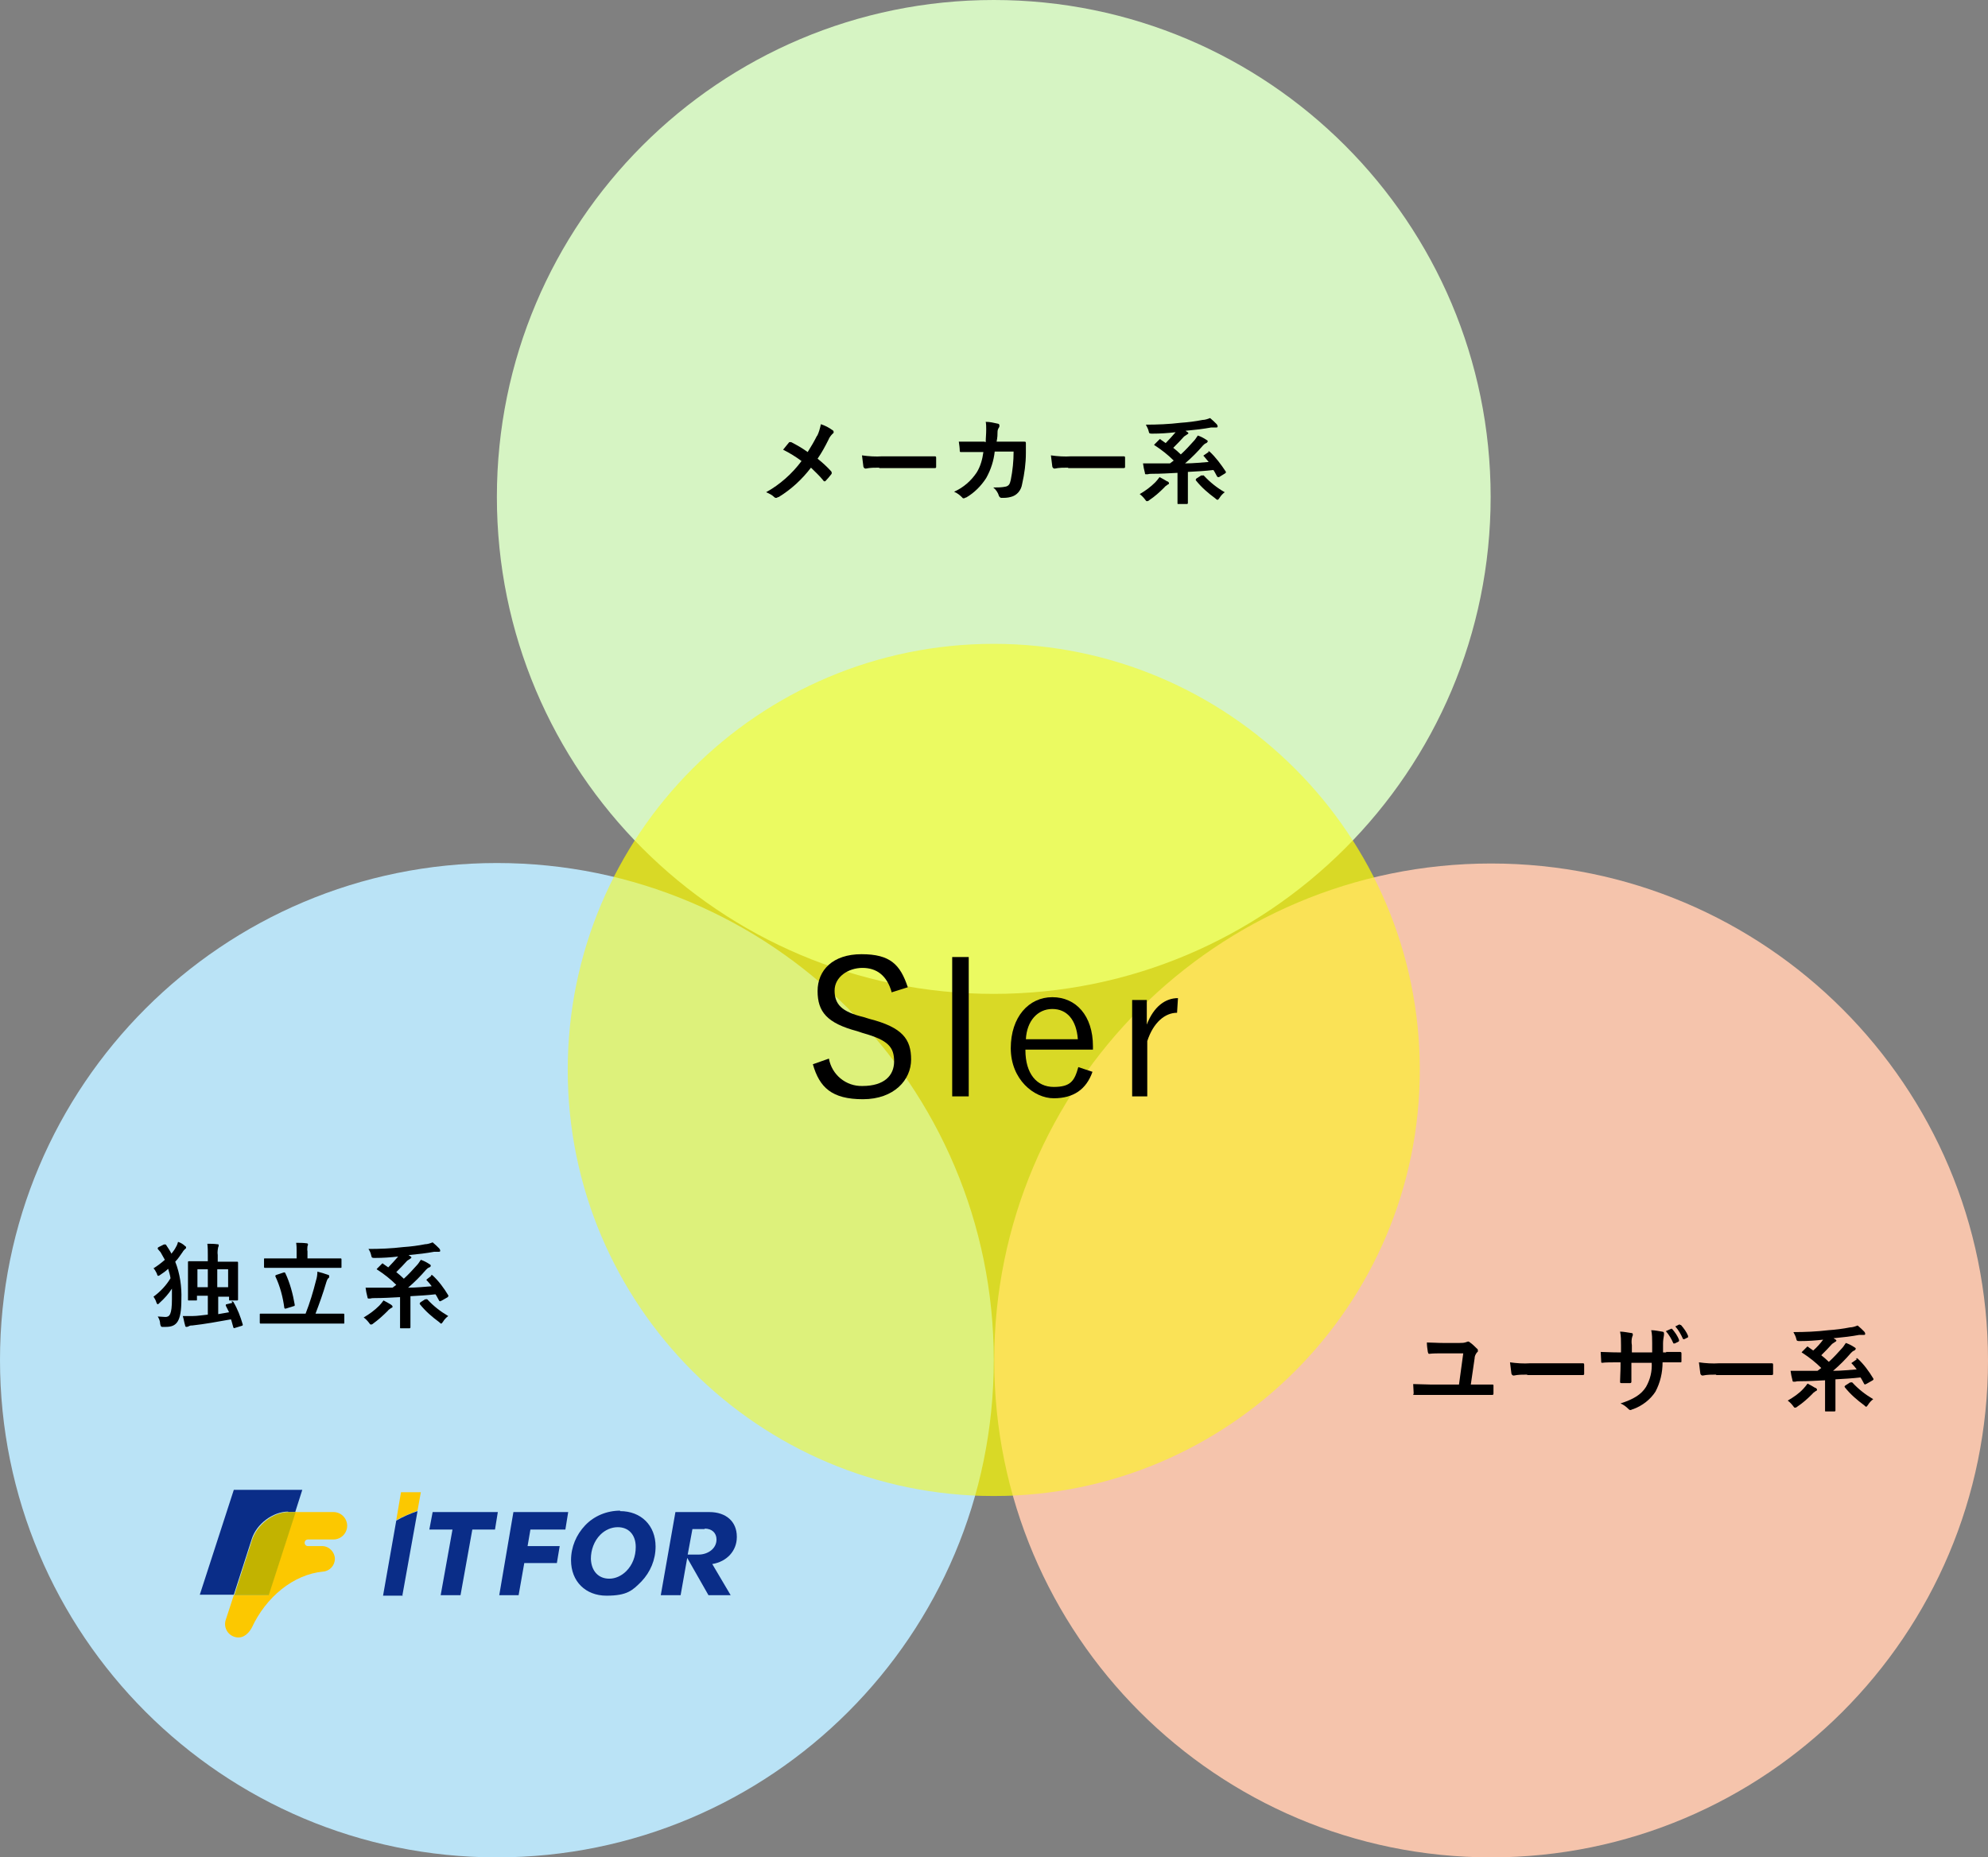 <?xml version="1.0" encoding="UTF-8"?>
<svg xmlns="http://www.w3.org/2000/svg" version="1.1" xmlns:xlink="http://www.w3.org/1999/xlink" viewBox="0 0 420.9 393.2">
  <rect x="0" y="0" width="420.9" height="393.2" fill="#808080" stroke="none"/>
  <defs>
    <style>
      .cls-1 {
        fill: #d6f4c3;
      }

      .cls-2 {
        fill: #fcc800;
      }

      .cls-3 {
        opacity: .4;
      }

      .cls-4 {
        fill: none;
      }

      .cls-5 {
        clip-path: url(#clippath-1);
      }

      .cls-6 {
        fill: #c2b300;
      }

      .cls-7 {
        fill: #f5c4ac;
      }

      .cls-8 {
        fill: #0a2d88;
      }

      .cls-9 {
        fill: #bae3f6;
      }

      .cls-10 {
        clip-path: url(#clippath);
      }

      .cls-11 {
        opacity: .5;
      }

      .cls-12 {
        fill: #ff0;
      }
    </style>
    <clipPath id="clippath">
      <rect class="cls-4" x="120.2" y="136.3" width="180.4" height="180.4"/>
    </clipPath>
    <clipPath id="clippath-1">
      <rect class="cls-4" x="120.2" y="136.3" width="180.4" height="180.4"/>
    </clipPath>
  </defs>
  <!-- Generator: Adobe Illustrator 28.6.0, SVG Export Plug-In . SVG Version: 1.2.0 Build 709)  -->
  <g>
    <g id="_レイヤー_1" data-name="レイヤー_1">
      <g id="_レイヤー_2" data-name="レイヤー_2">
        <g id="_レイヤー_1-2" data-name="レイヤー_1-2">
          <g class="cls-3">
            <g class="cls-10">
              <path class="cls-12" d="M300.6,226.5c0,49.8-40.4,90.2-90.2,90.2s-90.2-40.4-90.2-90.2,40.4-90.2,90.2-90.2c49.8,0,90.2,40.4,90.2,90.2h0"/>
            </g>
          </g>
          <path class="cls-1" d="M315.6,105.2c0,58.1-47.1,105.2-105.2,105.2s-105.2-47.1-105.2-105.2S152.3,0,210.4,0h0c58.1,0,105.2,47.1,105.2,105.2h0"/>
          <path class="cls-9" d="M210.4,288c0,58.1-47.1,105.2-105.2,105.2C47.1,393.2,0,346.1,0,287.9c0-58.1,47.1-105.2,105.2-105.2,58.1,0,105.2,47.1,105.2,105.2h0"/>
          <path class="cls-7" d="M420.9,288c0,58.1-47.1,105.2-105.2,105.2s-105.2-47.1-105.2-105.2c0-58.1,47.1-105.2,105.2-105.2,58.1,0,105.2,47.1,105.2,105.2h0"/>
          <path d="M173,92.3c.4-.8.6-1.6.8-2.5.9.3,1.7.7,2.5,1.3.1,0,.2.2.2.3,0,.2,0,.3-.2.4-.4.4-.7.8-.9,1.3-.7,1.4-1.4,2.7-2.3,4,1,.8,2,1.7,2.9,2.7,0,0,.1.2.1.3,0,0,0,.2-.1.3-.4.5-.8,1-1.2,1.4,0,0-.1.1-.2.1-.1,0-.2,0-.3-.2-.8-1-1.7-1.8-2.6-2.7-1.9,2.5-4.2,4.6-6.8,6.2-.1,0-.3.1-.5.2-.1,0-.3,0-.4-.1-.5-.5-1.1-.8-1.8-1.1,2.9-1.6,5.5-3.9,7.5-6.6-1.2-.9-2.5-1.7-3.9-2.4.6-.7,1.1-1.4,1.3-1.6,0,0,.1,0,.2,0,0,0,.2,0,.2,0,1.2.6,2.4,1.3,3.5,2.1.7-1.1,1.4-2.3,2-3.5"/>
          <path d="M186.2,99c-1,0-2,0-2.9.2-.2,0-.4-.1-.5-.4-.1-.8-.2-1.6-.3-2.4,1.4.2,2.9.3,4.3.2h6.4c1.5,0,3.1,0,4.6,0,.3,0,.4,0,.4.3,0,.6,0,1.3,0,1.9,0,.2,0,.3-.4.3h-11.7Z"/>
          <path d="M208.7,93.6c0-1,.1-1.6.1-2.7,0-.5,0-1.1-.1-1.6.9,0,1.7.2,2.6.4.2,0,.3.2.3.4,0,.1,0,.3-.1.4-.2.3-.3.6-.3.9,0,.6,0,1.1-.2,2.1h5.8c.3,0,.4,0,.4.3s0,1.1,0,2.1c0,2.2-.3,4.4-.8,6.6-.2,1.3-1.1,2.4-2.4,2.7-.7.2-1.3.2-2,.2-.2,0-.4-.2-.5-.4-.2-.7-.6-1.3-1.2-1.8.9,0,1.8,0,2.7-.2.6-.2.8-.5,1-1.4.4-2,.6-4,.6-6h-4c-.2,1.9-.8,3.8-1.8,5.6-1.1,1.7-2.5,3.1-4.2,4.1-.1,0-.3.1-.5.2-.1,0-.3,0-.4-.2-.5-.5-1-.9-1.7-1.2,2-.9,3.6-2.3,4.8-4.1.8-1.3,1.2-2.8,1.4-4.3h-1.8c-1,0-1.9,0-2.9,0-.2,0-.3,0-.3-.3,0-.5-.1-1.2-.2-1.9,1.3,0,2.2,0,3.3,0h2.1Z"/>
          <path d="M226.2,99c-1,0-2,0-2.9.2-.2,0-.4-.1-.5-.4-.1-.8-.2-1.6-.3-2.4,1.4.2,2.9.3,4.3.2h6.4c1.5,0,3.1,0,4.6,0,.3,0,.4,0,.4.3,0,.6,0,1.3,0,1.9,0,.2,0,.3-.4.3h-11.7Z"/>
          <path d="M247.2,101.9c.2.2.3.2.3.4s-.1.2-.3.3c-.2.2-.5.3-.7.6-1,1-2,1.9-3.2,2.7-.2.2-.4.2-.5.2s-.2-.1-.4-.4c-.3-.4-.7-.8-1.1-1.1,1.2-.7,2.3-1.5,3.3-2.5.3-.3.6-.7.9-1.1.6.3,1.1.6,1.6.9M255.7,95.6c.2-.1.3-.1.4,0,1.3,1.2,2.4,2.7,3.4,4.2.1.2.1.2-.1.4l-1.3.8c0,0-.2,0-.2,0,0,0-.1,0-.2-.1-.3-.5-.5-1-.8-1.4-1.7.2-3.5.3-5.4.4v6.6c0,0,0,.2-.2.2h-1.8c-.2,0-.2,0-.2-.2v-6.4c-1.8.1-3.6.2-5.3.2-.3,0-.7,0-1,.1-.1,0-.3,0-.4,0-.1,0-.2,0-.2-.3-.2-.7-.3-1.3-.4-2,.8,0,1.5,0,2.1,0,1.1,0,2.3,0,3.6,0,.3-.2.5-.4.8-.6-1.2-1.2-2.6-2.3-4-3.2-.2-.1-.2-.1,0-.3l.9-.9c.2-.2.2-.2.4,0l1,.7c.7-.7,1.4-1.5,2.1-2.3-1.7.2-3.3.3-4.9.3-.6,0-.7,0-.8-.5-.1-.5-.4-1-.6-1.4,2.4,0,4.9-.1,7.4-.4,1.5-.1,3.1-.3,4.6-.6.5,0,1.1-.2,1.6-.4.5.4,1,.9,1.4,1.3.1.1.2.3.2.5,0,.2-.2.2-.4.2-.3,0-.7,0-1,0-1.6.3-3.3.5-5.4.7l.3.2c.2.1.3.2.3.3s-.1.2-.3.3c-.2.1-.4.3-.6.4-.7.8-1.5,1.6-2.3,2.4.5.4,1.1.9,1.6,1.4,1-.9,1.9-1.9,2.8-2.9.3-.3.5-.7.8-1.1.6.2,1.2.5,1.8.9.2.1.3.2.3.3s-.1.3-.3.4c-.3.1-.5.3-.7.5-1.2,1.4-2.4,2.6-3.8,3.8,1.8,0,3.5-.2,5-.3-.3-.4-.7-.8-1-1.2-.2-.1-.1-.2.1-.3l1-.7ZM254.5,100.7c.2-.1.3-.1.4,0,1.3,1.4,2.8,2.6,4.4,3.5-.4.3-.8.7-1.1,1.2-.2.3-.3.4-.4.4s-.2,0-.5-.3c-1.5-1.1-2.9-2.3-4.1-3.8-.1-.2,0-.2.1-.4l1.1-.7Z"/>
          <path d="M312.7,293.1h3.1c.4,0,.4,0,.4.3,0,.5,0,1,0,1.5,0,.3,0,.4-.3.4h-13c-1.4,0-2.4,0-3.2,0s-.4,0-.4-.4c0-.6-.1-1.3-.1-1.9,1.1,0,2.4.1,3.6.1h6.1l.9-6.6h-4.4c-1,0-2,0-2.8.1-.2,0-.2-.1-.3-.4-.1-.7-.2-1.3-.2-2,1,0,2.2.1,3.4.1h3.5c.5,0,1,0,1.5-.2,0,0,.2-.1.3-.1.1,0,.2,0,.3.1.6.4,1.1.9,1.6,1.4.1,0,.2.2.2.4,0,.2,0,.3-.2.4-.3.4-.5.8-.5,1.3l-.8,5.5h1.4Z"/>
          <path d="M323.4,291c-1,0-2,0-2.9.2-.2,0-.4-.1-.5-.4-.1-.8-.2-1.6-.3-2.4,1.4.2,2.9.3,4.3.2h6.4c1.5,0,3.1,0,4.6,0,.3,0,.4,0,.4.3,0,.6,0,1.3,0,1.9,0,.2,0,.3-.4.3h-11.7Z"/>
          <path d="M352.7,286.2c1,0,2.1,0,3,0,.2,0,.3.1.3.3,0,.5,0,1.1,0,1.6,0,.3,0,.3-.3.3h-3.7c0,2.2-.5,4.3-1.5,6.2-1.1,1.7-2.8,3-4.7,3.7-.2,0-.4.2-.6.2-.1,0-.2,0-.4-.2-.5-.5-1-.9-1.7-1.2,2.8-.9,4.4-1.9,5.4-3.5.9-1.6,1.3-3.3,1.2-5.1h-4.3v.7c0,1.2,0,2.3,0,3.3,0,.2-.1.3-.3.3-.6,0-1.1,0-1.7,0-.3,0-.4,0-.4-.3,0-1,.1-2,.1-3.3v-.8h-.6c-1.1,0-2.7,0-3.3.1-.2,0-.2-.1-.2-.4,0-.6-.1-1.3-.1-1.9.8,0,2.1.1,3.7.1h.6v-1.5c0-1,0-2-.2-2.9.8,0,1.6.2,2.4.3.2,0,.3.1.3.3,0,.1,0,.3-.1.4-.2.6-.2,1.3-.1,1.9v1.5h4.3v-2c0-.9,0-1.8-.2-2.7.8,0,1.6.2,2.3.3.3,0,.4.2.4.3,0,.1,0,.2,0,.4-.1.6-.2,1.2-.2,1.8v1.9h.7ZM353.7,281.3c0,0,.2,0,.3,0,.6.7,1.2,1.5,1.5,2.4,0,.1,0,.2-.1.3l-.8.4c0,0-.2,0-.3,0,0,0,0,0,0,0-.4-.9-.9-1.8-1.6-2.6l1.1-.5ZM355.6,280.5c.1,0,.2,0,.3,0,.6.7,1.2,1.5,1.5,2.3,0,0,0,.2,0,.3,0,0,0,0,0,0l-.8.4c-.2,0-.3,0-.3-.1-.4-.9-.9-1.8-1.6-2.6l1-.5Z"/>
          <path d="M363.4,291c-1,0-2,0-2.9.2-.2,0-.4-.1-.5-.4-.1-.8-.2-1.6-.3-2.4,1.4.2,2.9.3,4.3.2h6.4c1.5,0,3.1,0,4.6,0,.3,0,.4,0,.4.3,0,.6,0,1.3,0,1.9,0,.2,0,.3-.4.3h-11.7Z"/>
          <path d="M384.4,293.8c.2.2.3.2.3.4s-.1.2-.3.3c-.2.2-.5.3-.7.6-1,1-2,1.9-3.2,2.7-.2.2-.4.2-.5.2s-.2-.1-.4-.4c-.3-.4-.7-.8-1.1-1.1,1.2-.7,2.4-1.5,3.3-2.5.3-.3.6-.7.9-1.1.6.3,1.1.6,1.6.9M392.9,287.6c.2-.1.3-.1.4,0,1.3,1.2,2.4,2.7,3.3,4.2.1.2.1.2-.1.4l-1.4.8c0,0-.2,0-.2.1,0,0-.1,0-.2-.1-.3-.5-.5-1-.8-1.4-1.7.2-3.5.3-5.3.4v6.6c0,0,0,.2-.2.2h-1.8c-.2,0-.2,0-.2-.2v-6.4c-1.8.1-3.6.2-5.3.2-.3,0-.7,0-1,.1-.1,0-.3,0-.4,0,0,0-.2,0-.2-.3-.2-.7-.3-1.3-.4-2,.8,0,1.5,0,2.1,0,1.1,0,2.3,0,3.6,0,.3-.2.5-.4.8-.6-1.2-1.2-2.6-2.3-4-3.2-.2-.1-.2-.1,0-.3l.9-.9c.2-.2.2-.2.4,0l1,.7c.8-.7,1.5-1.5,2.1-2.3-1.7.2-3.3.3-4.9.3-.6,0-.7,0-.8-.5-.1-.5-.4-1-.6-1.4,2.4,0,4.9-.1,7.4-.4,1.5-.1,3.1-.3,4.6-.6.5,0,1.1-.2,1.6-.4.5.4,1,.9,1.4,1.3.1.1.2.3.2.5,0,.2-.2.2-.3.2-.3,0-.7,0-1,0-1.6.3-3.3.5-5.4.7l.3.2c.2.1.3.2.3.3s-.1.2-.3.3c-.2.1-.4.3-.6.4-.7.8-1.5,1.6-2.3,2.4.5.4,1.1.9,1.6,1.4,1-.9,1.9-1.9,2.8-2.9.3-.3.5-.7.8-1.1.6.2,1.2.5,1.8.9.2.1.3.2.3.3s-.1.3-.3.4c-.3.1-.5.3-.7.5-1.2,1.4-2.4,2.6-3.8,3.8,1.8,0,3.5-.2,5-.3-.3-.4-.6-.8-1-1.2-.2-.1-.1-.2.1-.3l1-.7ZM391.8,292.7c.2-.1.3-.1.4,0,1.3,1.4,2.7,2.5,4.4,3.5-.4.3-.8.7-1.1,1.2-.2.3-.3.4-.4.4s-.2-.1-.4-.3c-1.5-1.1-2.9-2.3-4.1-3.8-.1-.2-.1-.2.1-.4l1.1-.7Z"/>
          <path d="M34.8,263.5c.2-.1.3-.1.4.1.4.6.8,1.2,1.1,1.8.4-.5.7-.9,1-1.5.2-.3.3-.7.4-1,.6.2,1.1.5,1.5.9.2.1.2.2.2.3,0,.1,0,.2-.2.3-.2.2-.4.4-.5.6-.5.7-1,1.5-1.6,2.1,1,2.5,1.4,5.3,1.3,8,0,4.7-1,5.8-3.3,5.8h-.8q-.3,0-.4-.7c0-.5-.2-1-.5-1.5.5,0,1.1.1,1.6.1.9,0,1.4-.5,1.4-3.8s0-1.5,0-2.2c-.7,1.1-1.6,2.1-2.6,3-.2.2-.3.3-.4.3s-.2-.1-.3-.4c-.1-.4-.4-.9-.6-1.2,1.5-1.1,2.7-2.4,3.6-3.9-.1-.7-.3-1.3-.5-2-.5.5-1.1.9-1.7,1.3-.1.1-.3.2-.4.2-.1,0-.2-.1-.3-.5-.2-.4-.4-.8-.7-1.1.8-.5,1.6-1.1,2.4-1.8-.3-.5-.6-1.1-.9-1.6l-.6-.7c0,0,0-.1,0-.2,0,0,0-.1.2-.2l1.2-.6ZM49,275.5c.2,0,.3,0,.4.1.9,1.5,1.5,3.1,2,4.8,0,.2,0,.2-.3.3l-1.3.4c-.3.1-.3.1-.4-.1-.2-.6-.3-1.2-.5-1.7-2.8.5-5.5,1-8.2,1.3-.3,0-.5,0-.8.2-.1,0-.2.1-.4.1-.2,0-.3-.1-.3-.3-.2-.6-.3-1.4-.5-2,.7,0,1.5,0,2.1,0,1,0,2.1-.2,3.2-.3v-4h-2.3v.8c0,.2,0,.2-.2.2h-1.5c-.2,0-.2,0-.2-.2v-7.9c0-.1,0-.2.2-.2h4v-1.3c0-.8,0-1.6-.1-2.4.8,0,1.4,0,2.1.1.2,0,.3,0,.3.2,0,.1,0,.3-.1.4-.1.5-.2,1.1-.1,1.7v1.4h4.1c.1,0,.2,0,.2.2v7.8c0,.1,0,.2-.2.2h-1.5c-.2,0-.2,0-.2-.2v-.6h-2.3v3.7l2.3-.4-.7-1.4c0-.2,0-.3.2-.3l1.2-.3ZM41.8,272.5h2.2v-3.8h-2.2v3.8ZM46,272.5h2.3v-3.8h-2.3v3.8Z"/>
          <path d="M57.7,280.2h-2.5c-.1,0-.2,0-.2-.2v-1.7c0-.2,0-.2.2-.2h9.5c.9-2.3,1.6-4.6,2.2-7,.2-.6.3-1.3.3-1.9.8.2,1.5.4,2.3.7.2,0,.2.2.2.3,0,.2,0,.3-.2.4-.2.2-.3.5-.4.8-.7,2.4-1.5,4.6-2.3,6.7h5.9c.1,0,.2,0,.2.2v1.7c0,.2,0,.2-.2.2h-15.1ZM58.8,268.4h-2.7c-.1,0-.2,0-.2-.2v-1.6c0-.2,0-.2.2-.2h6.7v-1.5c0-.6,0-1.2-.1-1.8.7,0,1.5,0,2.2.1.2,0,.3.1.3.2,0,.1,0,.3-.1.4,0,.4-.1.7,0,1.1v1.5h7c.1,0,.2,0,.2.2v1.6c0,.2,0,.2-.2.2h-13.1ZM60,269.4c.3-.1.3,0,.4.1,1,2.1,1.6,4.4,2,6.7,0,.2,0,.3-.2.3l-1.6.5c-.3.1-.3,0-.4-.1-.3-2.3-.9-4.6-1.9-6.7,0-.2,0-.2.2-.3l1.5-.5Z"/>
          <path d="M82.8,276.2c.2.2.3.2.3.4s0,.2-.3.3c-.2.2-.5.3-.7.6-1,1-2,1.9-3.1,2.7-.2.2-.4.2-.5.2s-.2-.1-.4-.4c-.3-.4-.7-.8-1.1-1.1,1.2-.7,2.3-1.5,3.3-2.5.3-.3.6-.7.9-1.1.6.3,1.1.6,1.6.9M91.2,270c.2-.1.3-.1.4,0,1.3,1.2,2.4,2.7,3.3,4.2.1.2,0,.2-.1.4l-1.4.8c0,0-.2,0-.2.1,0,0,0,0-.2-.1-.3-.5-.5-1-.8-1.4-1.7.2-3.5.3-5.3.4v6.6c0,0,0,.2-.2.2h-1.8c-.2,0-.2,0-.2-.2v-6.4c-1.8.1-3.6.2-5.3.2-.3,0-.7,0-1,.1-.1,0-.3,0-.4,0,0,0-.2,0-.2-.3-.2-.7-.3-1.3-.4-2,.8,0,1.5,0,2.1,0,1.1,0,2.3,0,3.6,0,.3-.2.5-.4.8-.6-1.2-1.2-2.6-2.3-4-3.2-.2-.1-.2-.1,0-.3l.9-.9c.2-.2.2-.2.4,0l1,.7c.7-.7,1.4-1.5,2.1-2.3-1.7.2-3.3.3-4.9.3-.6,0-.7,0-.8-.5-.1-.5-.3-1-.6-1.4,2.4,0,4.9-.1,7.4-.4,1.5-.1,3.1-.3,4.6-.6.5,0,1.1-.2,1.6-.4.5.4,1,.9,1.4,1.3.1.1.2.3.2.5,0,.2-.2.2-.3.2-.3,0-.7,0-1,0-1.6.3-3.3.5-5.4.7l.3.2c.2.1.3.2.3.3s-.1.2-.3.3c-.2.1-.4.3-.6.4-.7.8-1.5,1.6-2.3,2.4.5.4,1.1.9,1.6,1.4,1-.9,1.9-1.9,2.8-2.9.3-.3.5-.7.8-1.1.6.2,1.2.5,1.8.9.2.1.3.2.3.3s0,.3-.3.4c-.3.1-.5.3-.7.5-1.2,1.4-2.4,2.6-3.8,3.8,1.8,0,3.5-.2,5-.3-.3-.4-.6-.8-1-1.2-.2-.1-.1-.2,0-.3l.9-.7ZM90.1,275.1c.2-.1.3-.1.4,0,1.3,1.4,2.7,2.5,4.4,3.5-.4.3-.8.7-1.1,1.2-.2.3-.3.4-.4.4s-.2-.1-.4-.3c-1.5-1.1-2.9-2.3-4.1-3.8-.1-.2,0-.2.1-.4l1.1-.7Z"/>
          <g class="cls-11">
            <g class="cls-5">
              <path class="cls-12" d="M300.6,226.5c0,49.8-40.4,90.2-90.2,90.2s-90.2-40.4-90.2-90.2,40.4-90.2,90.2-90.2c49.8,0,90.2,40.4,90.2,90.2h0"/>
            </g>
          </g>
          <path d="M188.8,210.1c-1-3.6-3.2-5.2-6.2-5.2s-5.9,1.9-5.9,4.8,1.5,4.5,6.1,5.6l1.3.4c7,1.8,8.8,4.3,8.8,8.6s-3.6,8.4-10.2,8.4-9.2-2.5-10.6-7.4l3.4-1.2c.6,3.4,3.6,5.9,7.1,5.8,4.6,0,6.7-2.2,6.7-5.2s-1.2-4.5-6.6-6l-1.2-.4c-6.4-1.7-8.4-4.1-8.4-8.5s3.2-7.8,9.3-7.8,8.2,2.2,9.8,7l-3.5,1.1Z"/>
          <rect x="201.6" y="202.6" width="3.5" height="29.5"/>
          <path d="M217.1,222.3c0,5,2.4,7.8,6,7.8s4.4-1.3,5.2-4.2l3,1c-1.3,3.7-4,5.6-8.2,5.6s-9.1-4-9.1-10.6,3.8-10.8,8.8-10.8,8.6,3.9,8.6,10.4v.7h-14.3ZM228.2,220c-.3-4.1-2.3-6.4-5.4-6.4s-5.4,2.5-5.6,6.4h11.1Z"/>
          <path d="M249.2,214.4c-2.5,0-5,2-6.3,6v11.7h-3.2v-20.4h3.1v5.2c1.5-3.9,4-5.6,6.6-5.6l-.2,3.2Z"/>
          <g>
            <g>
              <path class="cls-8" d="M61,320.1h1.5l1.5-4.7h-14.5l-7.2,22.2h7.2l3.8-11.8c1-3.2,4.5-5.8,7.7-5.8Z"/>
              <path class="cls-2" d="M65.2,325.9h5.4c1.6,0,2.9-1.3,2.9-2.9s-1.3-2.9-2.9-2.9h-8.1l-5.7,17.6h-7.3l-1.7,5.2c-.5,1.5.3,3.1,1.8,3.6s2.8-.3,3.7-1.9c3-6.5,8.8-11.3,15.1-11.9,1.4-.1,2.5-1.3,2.5-2.7s-1.2-2.7-2.7-2.7h-3c-.4,0-.7-.3-.7-.7s.3-.7.7-.7h0Z"/>
              <path class="cls-6" d="M62.6,320.1h-1.5c-3.2,0-6.6,2.6-7.7,5.8l-3.8,11.8h7.3s5.7-17.6,5.7-17.6Z"/>
            </g>
            <g>
              <polygon class="cls-8" points="91.6 320.1 90.9 323.8 95.8 323.8 93.3 337.7 97.5 337.7 100 323.8 104.8 323.8 105.4 320.1 91.6 320.1"/>
              <polygon class="cls-8" points="105.7 337.7 109.8 337.7 111 330.9 117.9 330.9 118.5 327.3 111.7 327.3 112.3 323.8 119.7 323.8 120.3 320.1 108.7 320.1 105.7 337.7"/>
              <path class="cls-8" d="M131.3,319.8c-2.8,0-5.5,1.1-7.4,3.1-1.9,2-3,4.6-3,7.4h0c0,4.5,3.1,7.5,7.5,7.5s5.5-1.1,7.4-3c1.9-2,3-4.6,3-7.4,0-4.5-3.1-7.5-7.5-7.5h0ZM134.6,327.5c0,2-.7,3.8-2,5.1-1,1-2.3,1.6-3.6,1.6-2.3,0-3.8-1.6-3.9-4.2,0-1.9.7-3.8,2-5.1,1-1,2.3-1.6,3.7-1.6,2.3,0,3.8,1.6,3.8,4.2h0Z"/>
              <path class="cls-8" d="M156,325.3c0-3.2-2.3-5.2-5.8-5.2h-7.2l-3.1,17.6h4.2l1.4-7.9,4.5,7.9h0s4.7,0,4.7,0l-3.9-6.6c3.1-.5,5.2-2.8,5.2-5.7h0ZM149.2,323.6c1.5,0,2.5.9,2.5,2.3,0,2-1.9,3.2-3.8,3.2h-2.3l1-5.4h2.6Z"/>
              <path class="cls-2" d="M89.1,315.9h-4.2l-1,5.9c1.5-.8,3-1.4,4.5-2l.7-3.9h0Z"/>
              <path class="cls-8" d="M85.2,337.7l3.2-17.8c-1.5.5-3.1,1.2-4.5,2l-2.8,15.9h4.2Z"/>
            </g>
          </g>
        </g>
      </g>
    </g>
  </g>
</svg>